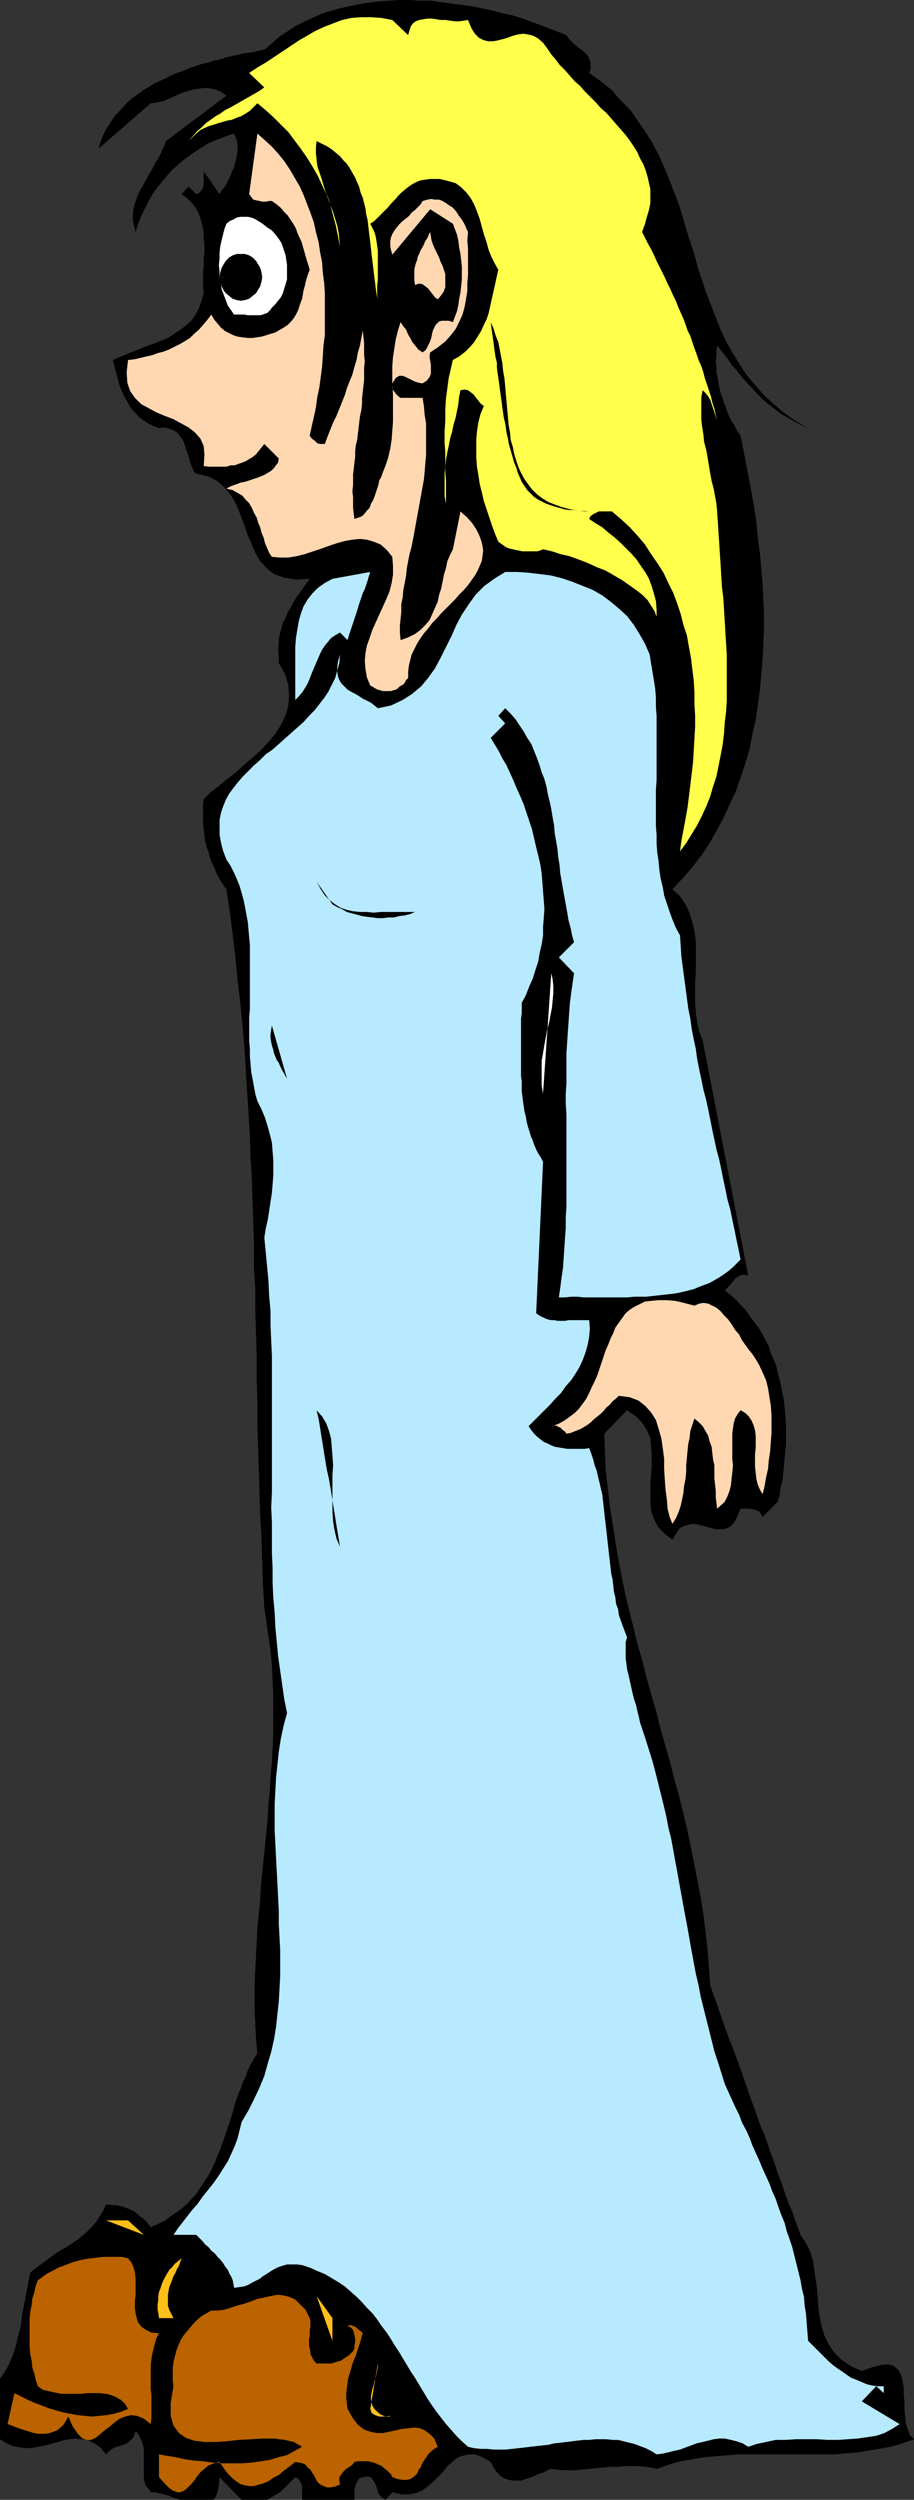 <?xml version="1.0" encoding="UTF-8" standalone="no"?>
<svg
   version="1.0"
   width="56.793mm"
   height="155.284mm"
   id="svg25"
   sodipodi:docname="Hiking Evening Wear.wmf"
   xmlns:inkscape="http://www.inkscape.org/namespaces/inkscape"
   xmlns:sodipodi="http://sodipodi.sourceforge.net/DTD/sodipodi-0.dtd"
   xmlns="http://www.w3.org/2000/svg"
   xmlns:svg="http://www.w3.org/2000/svg">
  <rect width="100%" height="100%" fill="#333333" stroke="none"/>
  <sodipodi:namedview
     id="namedview25"
     pagecolor="#ffffff"
     bordercolor="#000000"
     borderopacity="0.25"
     inkscape:showpageshadow="2"
     inkscape:pageopacity="0.0"
     inkscape:pagecheckerboard="0"
     inkscape:deskcolor="#d1d1d1"
     inkscape:document-units="mm" />
  <defs
     id="defs1">
    <pattern
       id="WMFhbasepattern"
       patternUnits="userSpaceOnUse"
       width="6"
       height="6"
       x="0"
       y="0" />
  </defs>
  <path
     style="fill:#000000;fill-opacity:1;fill-rule:evenodd;stroke:none"
     d="m 138.359,17.129 2.748,1.939 2.586,2.101 2.101,2.424 2.263,2.262 1.778,2.585 1.778,2.585 1.616,2.585 1.455,2.747 1.293,2.909 1.131,2.747 1.131,2.909 1.131,2.909 0.97,3.07 0.808,2.909 0.97,3.07 0.97,2.909 0.808,3.07 0.97,2.909 0.97,2.909 1.131,2.909 1.131,2.909 1.131,2.909 1.293,2.747 1.455,2.585 1.616,2.585 1.616,2.585 1.94,2.262 2.101,2.424 2.263,2.101 2.425,2.101 2.748,1.939 3.071,1.778 -1.778,-0.808 -1.616,-0.808 -1.616,-0.97 -1.616,-0.97 -1.293,-0.97 -1.455,-1.131 -1.293,-1.131 -1.293,-1.293 -1.131,-1.293 -1.293,-1.293 -1.131,-1.293 -1.131,-1.454 -1.293,-1.454 -0.97,-1.454 -1.293,-1.616 -1.131,-1.454 -0.162,1.131 v 1.131 l -0.162,1.454 0.162,1.293 v 1.293 l 0.323,1.454 0.162,1.293 0.323,1.454 0.485,1.454 0.485,1.454 0.485,1.293 0.485,1.454 0.647,1.293 0.808,1.293 0.647,1.293 0.808,1.131 0.647,3.232 0.647,3.393 0.647,3.393 0.647,3.393 0.647,3.555 0.485,3.393 0.323,3.555 0.485,3.555 0.323,3.555 0.323,3.717 0.162,3.555 0.162,3.555 v 3.717 l -0.162,3.555 -0.162,3.555 -0.323,3.555 -0.323,3.555 -0.485,3.555 -0.485,3.393 -0.808,3.555 -0.647,3.393 -0.97,3.232 -1.131,3.393 -1.131,3.232 -1.455,3.07 -1.455,3.232 -1.616,2.909 -1.616,2.909 -1.94,2.909 -2.101,2.747 -2.263,2.585 -2.425,2.585 1.778,1.616 1.293,1.939 0.97,2.101 0.647,2.101 0.485,2.101 0.323,2.262 v 2.424 2.424 2.424 l -0.162,2.424 v 2.424 2.424 l 0.162,2.424 0.323,2.262 0.485,2.101 0.808,2.101 10.668,55.103 -0.97,-0.162 -0.808,0.162 -0.647,0.323 -0.647,0.485 -0.647,0.808 -0.485,0.646 -0.647,0.646 -0.647,0.646 1.455,1.131 1.293,1.131 1.131,1.293 1.131,1.131 0.97,1.454 0.97,1.293 0.97,1.293 0.97,1.616 0.647,1.293 0.808,1.454 0.485,1.616 0.647,1.454 0.647,1.616 0.323,1.616 0.485,1.616 0.323,1.616 0.323,1.616 0.323,1.616 0.162,1.778 0.162,1.616 0.162,1.616 v 1.778 1.778 1.616 l -0.162,1.778 -0.162,1.616 -0.162,1.778 -0.162,1.616 -0.162,1.778 -0.485,1.778 -0.162,1.616 -0.485,1.616 -3.556,3.555 -0.323,-0.646 -0.485,-0.646 -0.808,-0.323 -0.647,-0.162 -0.808,-0.162 h -0.647 -0.808 -0.647 l -0.808,1.939 -0.808,1.454 -0.808,0.808 -0.97,0.485 -1.131,0.162 h -0.97 l -0.97,-0.162 -1.131,-0.323 -1.293,-0.323 -1.131,-0.323 -0.97,-0.162 -1.131,0.162 -1.131,0.323 -0.97,0.485 -0.808,1.131 -0.97,1.616 -1.94,-1.454 -1.455,-1.616 -0.97,-1.778 -0.647,-1.939 -0.162,-2.101 v -2.101 -2.262 l 0.162,-2.101 0.162,-2.262 v -2.101 l -0.162,-2.101 -0.162,-1.939 -0.808,-1.939 -1.131,-1.778 -1.455,-1.454 -2.101,-1.454 -5.334,5.494 0.162,4.201 0.162,4.363 0.485,4.201 0.485,4.201 0.647,4.04 0.647,4.201 0.647,4.04 0.808,4.04 0.808,4.04 0.97,4.04 0.97,3.878 0.97,4.04 1.131,3.878 0.97,3.878 1.131,4.04 1.131,3.878 0.97,3.878 1.131,4.04 1.131,3.878 0.97,3.878 1.131,4.04 0.97,3.878 0.97,4.04 0.808,3.878 0.808,4.04 0.808,4.04 0.808,4.201 0.647,4.04 0.485,4.04 0.485,4.201 0.323,4.201 0.323,4.363 0.647,1.778 0.647,1.778 0.647,1.939 0.647,1.778 0.647,1.939 0.647,1.778 0.647,1.778 0.808,1.939 0.647,1.778 0.647,1.778 0.647,1.778 0.647,1.939 0.647,1.778 0.647,1.939 0.647,1.778 0.647,1.778 0.647,1.939 0.647,1.778 0.808,1.778 0.647,1.778 0.647,1.939 0.647,1.778 0.647,1.778 0.647,1.939 0.647,1.778 0.647,1.778 0.647,1.939 0.647,1.778 0.808,1.778 0.647,1.939 0.647,1.778 0.647,1.778 1.293,1.939 0.97,1.939 0.647,2.101 0.323,2.101 0.323,2.262 0.323,2.262 0.162,2.262 0.162,2.262 0.323,2.262 0.485,2.262 0.647,2.101 0.97,1.939 1.293,1.939 1.616,1.616 2.101,1.454 2.748,1.293 2.586,-0.97 2.101,-0.485 1.616,-0.162 1.293,0.485 0.97,0.808 0.647,1.131 0.323,1.293 0.323,1.616 v 1.616 l 0.162,1.778 v 1.778 l 0.162,1.778 0.162,1.616 0.485,1.454 0.485,1.293 0.97,0.97 -1.778,0.646 -1.94,0.646 -1.94,0.485 -1.778,0.323 -1.778,0.323 -2.101,0.323 -1.778,0.323 -1.94,0.162 -1.94,0.162 -1.778,0.162 h -1.94 -1.94 -1.94 -1.778 -1.94 -1.94 -1.94 -1.778 -1.94 -1.94 -1.94 -1.778 l -1.94,0.162 -1.94,0.162 -1.778,0.162 -1.94,0.162 -1.94,0.323 -1.94,0.323 -1.778,0.323 -1.94,0.485 -1.778,0.646 -1.94,0.646 -1.293,-0.323 -1.455,-0.162 -1.616,-0.162 h -1.455 -1.616 l -1.616,0.162 h -1.778 l -1.616,0.162 -1.778,0.162 -1.616,0.162 -1.616,0.162 -1.455,0.162 h -1.616 -1.455 l -1.455,-0.162 -1.293,-0.162 -0.647,0.162 -0.808,0.485 -0.808,0.323 -0.97,0.323 -0.97,0.485 -0.97,0.323 -0.97,0.323 -0.97,0.323 h -0.97 -0.97 l -0.97,-0.162 -0.97,-0.323 -0.97,-0.646 -0.808,-0.808 -0.808,-1.131 -0.647,-1.293 -1.94,-1.131 -1.778,-0.646 h -1.455 l -1.455,0.323 -1.293,0.485 -1.131,0.97 -1.131,0.97 -0.97,1.293 -1.131,1.131 -1.131,1.131 -1.293,1.131 -1.293,0.97 -1.455,0.646 -1.616,0.323 h -1.94 l -2.101,-0.485 -1.616,1.778 v 0 l -0.97,-0.646 -0.647,-0.808 -0.323,-1.131 -0.323,-0.97 -0.485,-0.808 -0.485,-0.808 -0.808,-0.323 -1.293,0.162 -0.808,0.323 -0.485,0.646 -0.323,0.646 -0.162,0.646 -0.162,0.808 v 0.808 0.646 0.808 H 70.957 v -0.808 -0.646 -0.808 -0.808 l -0.162,-0.646 -0.323,-0.646 -0.485,-0.646 -0.647,-0.323 -0.808,0.808 -0.647,0.646 -0.647,0.646 -0.647,0.646 -0.485,0.485 -0.647,0.485 -0.485,0.323 -0.647,0.323 -0.485,0.323 -0.647,0.323 -0.485,0.323 H 62.552 61.906 61.259 60.29 59.481 58.512 56.734 l -5.172,-5.333 -0.162,1.939 -0.323,1.616 -0.485,1.131 -0.485,0.646 H 49.783 48.975 47.844 46.874 45.581 44.449 42.995 42.187 l -0.485,-0.162 -1.293,-0.485 -1.293,-0.485 -1.293,-0.323 -1.293,-0.323 h -1.131 l -0.485,-0.808 -0.647,-0.646 -0.323,-0.97 -0.162,-0.808 v -0.97 -0.97 -0.97 -0.97 -0.97 -1.131 -0.808 l -0.162,-0.97 -0.323,-0.97 -0.323,-0.808 -0.485,-0.808 -0.647,-0.808 -0.485,1.454 -0.808,0.808 -0.808,0.646 -0.808,0.323 -0.97,0.323 -1.131,0.323 -0.97,0.646 -0.97,0.97 -1.293,-1.616 -1.455,-0.97 -1.455,-0.808 -1.616,-0.162 -1.455,-0.162 -1.455,0.162 -1.616,0.323 -1.616,0.485 -1.616,0.485 -1.616,0.323 -1.616,0.323 -1.616,0.162 -1.616,-0.162 -1.778,-0.323 -1.455,-0.646 L 0,572.679 V 558.459 l 0.808,-1.131 0.808,-1.293 0.647,-1.293 0.647,-1.454 0.485,-1.454 0.485,-1.616 0.323,-1.616 0.485,-1.616 0.323,-1.616 0.162,-1.778 0.323,-1.778 0.323,-1.616 0.323,-1.778 0.323,-1.616 0.323,-1.616 0.323,-1.616 1.131,-0.97 1.131,-0.808 1.293,-0.97 1.293,-0.97 1.131,-0.808 1.293,-0.808 1.455,-0.808 1.131,-0.808 1.293,-0.808 1.131,-0.97 1.131,-0.97 1.131,-1.131 0.97,-1.131 0.808,-1.293 0.808,-1.293 0.647,-1.454 h 0.808 l 0.808,0.162 h 0.808 l 0.808,0.162 0.647,0.162 0.808,0.323 0.647,0.162 0.647,0.323 0.647,0.323 0.647,0.485 0.485,0.485 0.647,0.485 0.647,0.485 0.485,0.485 0.485,0.646 0.485,0.646 1.778,-0.808 1.616,-0.808 1.293,-0.97 1.455,-0.97 1.293,-0.97 1.131,-0.97 0.97,-1.131 1.131,-1.131 0.808,-1.293 0.808,-1.131 0.808,-1.293 0.808,-1.293 0.647,-1.293 0.647,-1.454 0.485,-1.293 0.647,-1.454 0.485,-1.454 0.485,-1.293 0.485,-1.454 0.485,-1.454 0.485,-1.454 0.485,-1.454 0.323,-1.454 0.485,-1.454 0.485,-1.454 0.647,-1.454 0.485,-1.454 0.647,-1.293 0.485,-1.454 0.647,-1.293 0.808,-1.454 0.808,-1.293 -0.323,-3.232 -0.162,-3.393 -0.162,-3.232 v -3.393 -3.232 l 0.162,-3.232 0.162,-3.232 0.162,-3.232 0.162,-3.232 0.323,-3.232 0.323,-3.232 0.162,-3.232 0.323,-3.232 0.323,-3.232 0.323,-3.07 0.323,-3.393 0.323,-3.07 0.162,-3.232 0.323,-3.393 0.162,-3.07 0.323,-3.232 0.162,-3.393 0.162,-3.232 v -3.232 -3.232 -3.393 l -0.162,-3.232 -0.162,-3.393 -0.323,-3.393 -0.485,-3.393 -0.485,-3.393 -0.485,-3.393 -0.323,-5.494 -0.162,-5.332 -0.162,-5.494 -0.323,-5.333 -0.162,-5.494 -0.162,-5.332 -0.162,-5.171 -0.162,-5.494 v -5.171 l -0.162,-5.333 v -5.333 l -0.162,-5.171 -0.162,-5.333 v -5.171 l -0.323,-5.171 v -5.171 l -0.162,-5.332 -0.162,-5.171 -0.162,-5.171 -0.323,-5.171 -0.162,-5.171 -0.323,-5.171 -0.323,-5.171 -0.323,-5.333 -0.323,-5.171 -0.485,-5.171 -0.485,-5.171 -0.647,-5.333 -0.485,-5.171 -0.647,-5.332 -0.647,-5.171 -0.808,-5.333 -0.808,-1.131 -0.808,-1.293 -0.647,-1.131 -0.485,-1.293 -0.647,-1.293 -0.485,-1.293 -0.323,-1.293 -0.485,-1.293 -0.323,-1.293 -0.162,-1.293 -0.162,-1.454 -0.162,-1.454 v -1.293 -1.454 -1.454 l 0.162,-1.454 1.616,-1.616 1.94,-1.454 1.94,-1.616 2.101,-1.616 1.94,-1.778 2.101,-1.778 1.94,-1.778 1.778,-1.939 1.616,-1.939 1.293,-2.101 0.97,-2.101 0.647,-2.262 0.162,-2.262 -0.162,-2.585 -0.808,-2.585 -1.455,-2.585 v -1.454 l -0.162,-1.454 0.162,-1.454 v -1.293 l 0.323,-1.293 0.323,-1.131 0.323,-1.293 0.647,-1.131 0.485,-1.293 0.647,-1.131 0.647,-1.131 0.647,-1.131 0.808,-1.131 0.808,-1.131 0.808,-1.131 0.808,-1.131 -3.233,0.162 -2.909,-0.485 -2.263,-0.808 -1.778,-1.454 -1.455,-1.616 -1.131,-1.939 -0.97,-2.262 -0.97,-2.262 -0.808,-2.424 -0.808,-2.101 -0.97,-2.424 -1.131,-1.939 -1.455,-1.778 -1.778,-1.616 -2.263,-1.131 -2.748,-0.646 -0.485,-0.485 -0.323,-0.646 -0.323,-0.808 -0.323,-0.808 -0.162,-0.808 -0.323,-0.97 -0.323,-0.97 -0.323,-0.97 -0.323,-0.97 -0.485,-0.808 -0.485,-0.646 -0.647,-0.808 -0.808,-0.485 -0.97,-0.323 -1.131,-0.323 -1.293,0.162 -1.293,-0.485 -1.293,-0.646 -0.97,-0.646 -1.131,-0.808 -0.808,-0.97 -0.808,-0.808 -0.647,-0.97 -0.647,-1.131 -0.647,-1.131 -0.485,-1.131 -0.485,-1.131 -0.323,-1.293 -0.323,-1.131 -0.323,-1.293 -0.323,-1.131 -0.323,-1.293 1.455,-0.646 1.616,-0.646 1.616,-0.646 1.616,-0.646 1.616,-0.646 1.778,-0.646 1.616,-0.646 1.616,-0.646 1.455,-0.97 1.455,-0.97 1.293,-0.97 1.293,-1.131 0.97,-1.454 0.808,-1.454 0.647,-1.778 0.485,-1.939 -0.162,-1.616 v -1.454 -1.616 L 47.844,62.374 V 60.758 l 0.162,-1.454 V 57.688 L 47.844,56.072 v -1.454 l -0.323,-1.616 -0.323,-1.293 -0.485,-1.454 -0.647,-1.293 -0.97,-1.293 -1.131,-1.131 -1.293,-0.97 1.616,-1.778 1.778,1.778 0.808,-0.323 0.485,-0.646 0.323,-0.646 0.162,-0.808 v -0.646 -0.808 -0.808 -0.646 l 3.718,5.333 0.485,-0.808 0.647,-0.808 0.485,-0.808 0.485,-0.97 0.485,-0.97 0.323,-0.97 0.485,-0.808 0.162,-0.97 0.323,-0.97 0.162,-0.97 0.162,-0.97 V 34.742 33.773 l -0.162,-0.808 -0.323,-0.808 -0.323,-0.808 -1.94,0.646 -2.101,0.808 -1.94,0.808 -1.778,1.131 -1.778,1.131 -1.778,1.293 -1.616,1.293 -1.616,1.454 -1.293,1.454 -1.455,1.778 -1.293,1.616 -1.131,1.778 -0.97,1.939 -0.97,1.939 -0.808,1.939 -0.647,2.101 -0.323,-1.293 -0.323,-1.454 v -1.293 l 0.162,-1.293 0.323,-1.454 0.485,-1.293 0.485,-1.293 0.808,-1.293 0.647,-1.293 0.808,-1.454 0.808,-1.293 0.647,-1.293 0.808,-1.293 0.647,-1.293 0.647,-1.454 0.485,-1.293 14.224,-10.665 -1.131,-0.808 -0.97,-0.485 -1.131,-0.323 -1.131,-0.162 h -1.131 l -1.131,0.162 -1.131,0.162 -1.131,0.323 -1.131,0.323 -1.131,0.485 -1.131,0.485 -1.131,0.485 -0.97,0.485 -1.131,0.323 -1.131,0.162 -1.131,0.162 -12.284,10.665 0.485,-1.616 0.485,-1.293 0.647,-1.293 0.808,-1.293 0.808,-1.293 0.808,-1.131 0.97,-0.97 0.97,-1.131 0.97,-0.97 1.131,-0.97 1.131,-0.808 1.293,-0.97 1.131,-0.646 1.293,-0.808 1.293,-0.646 1.455,-0.646 1.293,-0.646 1.455,-0.646 1.455,-0.485 1.455,-0.646 1.455,-0.485 1.455,-0.485 1.455,-0.323 1.455,-0.485 1.616,-0.323 1.455,-0.485 1.455,-0.323 1.455,-0.323 1.455,-0.323 1.616,-0.162 1.293,-0.323 1.455,-0.323 1.778,-1.454 1.616,-1.454 1.94,-1.293 1.94,-1.293 1.94,-0.97 2.101,-0.97 2.101,-0.97 2.101,-0.646 2.263,-0.646 L 82.11,1.454 84.373,0.97 86.636,0.646 89.06,0.323 91.485,0.162 93.748,0 h 2.425 l 2.425,0.162 h 2.425 l 2.425,0.323 2.425,0.323 2.425,0.323 2.425,0.323 2.425,0.485 2.263,0.485 2.425,0.646 2.263,0.485 2.263,0.646 2.101,0.808 2.263,0.808 2.101,0.808 2.101,0.808 2.101,0.808 0.323,0.485 0.485,0.646 0.485,0.485 0.485,0.485 0.647,0.485 0.485,0.485 0.647,0.323 0.485,0.485 0.485,0.485 0.485,0.485 0.323,0.646 0.162,0.485 0.162,0.646 v 0.646 0.808 z"
     id="path1" />
  <path
     style="fill:#ffff4c;fill-opacity:1;fill-rule:evenodd;stroke:none"
     d="M 95.849,8.241 96.172,7.11 96.496,6.14 96.981,5.494 97.627,5.009 98.435,4.686 99.405,4.525 100.375,4.363 h 0.97 l 1.131,0.162 0.97,0.162 h 1.131 l 1.131,0.162 1.131,0.162 h 0.97 l 1.131,-0.162 0.97,-0.162 0.808,1.939 0.808,1.293 0.97,0.97 0.97,0.485 1.131,0.323 h 1.131 l 0.97,-0.162 1.293,-0.323 1.131,-0.323 1.293,-0.485 1.293,-0.323 1.131,-0.162 1.131,0.162 1.293,0.323 1.131,0.646 1.131,0.97 0.97,1.293 0.97,1.454 0.97,1.131 0.97,1.293 1.293,1.293 1.131,1.293 1.131,1.293 1.293,1.131 1.131,1.293 1.293,1.293 1.293,1.293 1.131,1.293 1.293,1.131 1.131,1.293 1.131,1.293 1.131,1.293 1.131,1.293 0.97,1.293 0.97,1.454 0.808,1.293 0.647,1.454 0.808,1.454 0.485,1.293 0.485,1.616 0.323,1.454 0.323,1.454 v 1.616 1.616 l -0.323,1.616 -0.485,1.616 -0.485,1.778 -0.647,1.778 0.647,1.293 0.647,1.293 0.808,1.454 0.647,1.293 0.647,1.454 0.647,1.293 0.647,1.293 0.647,1.293 0.647,1.454 0.647,1.293 0.647,1.454 0.647,1.293 0.485,1.293 0.647,1.454 0.647,1.454 0.485,1.293 0.485,1.454 0.647,1.293 0.485,1.454 0.485,1.454 0.485,1.293 0.485,1.454 0.647,1.454 0.485,1.454 0.323,1.293 0.485,1.454 0.485,1.454 0.485,1.454 0.323,1.454 0.485,1.454 0.323,1.454 0.323,1.293 -0.323,-0.97 -0.323,-0.97 -0.323,-0.97 -0.323,-0.97 -0.323,-0.97 -0.485,-0.808 -0.647,-0.808 -0.647,-0.646 -0.323,1.616 v 1.616 1.778 1.778 l 0.162,1.616 0.323,1.939 0.162,1.778 0.485,1.778 0.323,1.778 0.323,1.939 0.323,1.939 0.323,1.778 0.485,1.778 0.323,1.778 0.323,1.778 0.162,1.778 0.162,2.424 0.162,2.585 0.162,2.424 0.162,2.585 0.162,2.424 0.162,2.747 0.162,2.585 0.323,2.585 0.162,2.747 0.162,2.585 0.162,2.747 0.162,2.585 0.162,2.747 v 2.585 2.747 2.747 2.585 l -0.162,2.585 -0.323,2.585 -0.162,2.585 -0.323,2.585 -0.485,2.585 -0.485,2.424 -0.485,2.424 -0.808,2.424 -0.647,2.262 -0.97,2.424 -0.97,2.101 -1.131,2.262 -1.293,2.101 -1.293,2.101 -1.455,1.939 0.323,-2.424 0.485,-2.585 0.485,-2.585 0.485,-2.747 0.323,-2.585 0.323,-2.585 0.323,-2.747 0.323,-2.747 0.162,-2.747 0.162,-2.747 0.162,-2.747 v -2.585 l -0.162,-2.747 v -2.747 l -0.162,-2.747 -0.323,-2.585 -0.323,-2.747 -0.485,-2.585 -0.485,-2.747 -0.808,-2.424 -0.647,-2.585 -0.808,-2.424 -0.97,-2.585 -1.131,-2.262 -1.131,-2.424 -1.455,-2.262 -1.455,-2.101 -1.455,-2.262 -1.778,-2.101 -1.778,-1.939 -2.101,-1.939 -2.101,-1.778 h -0.647 -0.808 -0.808 -0.808 l -0.647,0.323 -0.647,0.323 -0.647,0.485 -0.323,0.646 1.455,0.97 1.616,0.97 1.293,1.131 1.455,1.131 1.455,1.293 1.293,1.293 1.293,1.293 1.293,1.454 0.97,1.454 1.131,1.616 0.808,1.454 0.647,1.778 0.485,1.616 0.485,1.778 0.162,1.939 v 1.778 l -0.485,-1.293 -0.808,-1.293 -0.808,-1.293 -1.293,-1.293 -1.455,-1.131 -1.616,-1.131 -1.616,-1.131 -1.94,-1.131 -1.94,-1.131 -2.101,-0.808 -2.101,-0.97 -2.101,-0.808 -2.263,-0.808 -2.101,-0.485 -1.94,-0.646 -2.101,-0.485 -0.323,0.162 -0.485,0.162 -0.485,0.162 h -0.647 -0.647 -0.808 -0.647 -0.808 l -0.808,-0.162 -0.808,-0.162 -0.647,-0.162 -0.808,-0.162 -0.808,-0.323 -0.647,-0.485 -0.485,-0.323 -0.647,-0.485 -0.808,-1.939 -0.647,-1.778 -0.647,-1.939 -0.647,-1.939 -0.647,-1.939 -0.485,-2.101 -0.485,-1.939 -0.323,-2.101 -0.323,-1.939 -0.162,-2.101 v -2.101 -2.101 l 0.162,-1.939 0.323,-2.101 0.485,-1.939 0.808,-1.939 -0.808,-0.646 -0.485,-0.646 -0.647,-0.808 -0.485,-0.646 -0.647,-0.485 -0.647,-0.485 -0.808,-0.162 -0.97,0.162 -0.323,1.616 -0.162,1.616 -0.323,1.616 -0.323,1.616 -0.485,1.616 -0.323,1.616 -0.485,1.616 -0.323,1.778 -0.323,1.454 -0.323,1.778 -0.162,1.616 -0.162,1.616 v 1.778 1.778 1.778 l 0.323,1.778 v -0.97 -1.131 -1.454 -1.778 l -0.162,-2.101 v -2.101 -2.424 l -0.162,-2.424 v -2.585 l 0.162,-2.585 v -2.585 l 0.162,-2.585 0.323,-2.424 0.323,-2.424 0.485,-2.101 0.485,-2.101 1.455,-0.808 1.455,-1.131 1.131,-1.131 0.97,-1.131 0.808,-1.293 0.808,-1.293 0.647,-1.454 0.647,-1.293 0.485,-1.454 0.323,-1.454 0.323,-1.454 0.323,-1.454 0.323,-1.454 0.323,-1.454 0.323,-1.454 0.323,-1.454 -0.808,-1.454 -0.808,-1.616 -0.647,-1.616 -0.485,-1.778 -0.647,-1.939 -0.485,-1.778 -0.485,-1.778 -0.647,-1.778 -0.647,-1.616 -0.808,-1.454 -0.97,-1.293 -1.293,-1.293 -1.293,-0.97 -1.778,-0.485 -1.94,-0.485 h -2.263 l -1.131,0.162 -1.131,0.162 -0.808,0.323 -0.97,0.485 -0.97,0.646 -0.808,0.646 -0.97,0.808 -0.647,0.646 -0.808,0.97 -0.808,0.808 -0.808,0.97 -0.808,0.808 -0.808,0.808 -0.808,0.808 -0.808,0.808 -0.97,0.646 0.485,0.97 0.485,0.97 0.323,1.131 0.162,0.97 0.162,1.131 0.162,1.131 v 1.131 1.293 1.131 1.131 1.131 1.131 l -0.162,1.293 v 1.131 0.97 l 0.162,1.131 -0.323,-1.293 -0.162,-1.293 -0.162,-1.293 -0.162,-1.293 -0.162,-1.293 -0.162,-1.454 -0.162,-1.293 -0.162,-1.293 -0.162,-1.454 -0.162,-1.454 -0.162,-1.293 -0.162,-1.293 -0.162,-1.454 L 86.313,51.548 85.989,50.255 85.828,48.962 85.505,47.669 85.181,46.377 84.696,45.246 84.373,43.953 83.888,42.822 83.403,41.691 82.757,40.559 82.11,39.428 81.464,38.459 80.655,37.651 79.847,36.681 78.877,35.873 77.908,35.065 76.938,34.419 l -1.293,-0.646 -1.293,-0.646 -0.162,1.454 v 1.454 l 0.162,1.454 0.162,1.454 0.485,1.454 0.485,1.454 0.485,1.616 0.485,1.616 0.647,1.454 0.485,1.616 0.647,1.616 0.485,1.616 0.485,1.616 0.323,1.616 0.162,1.616 0.162,1.778 L 79.362,55.426 78.877,53.002 78.231,50.578 77.584,48.154 76.776,45.892 75.645,43.468 74.675,41.367 73.382,39.105 72.089,37.004 70.634,34.904 69.179,32.965 67.725,31.025 65.947,29.248 64.169,27.47 62.391,25.855 l -1.94,-1.616 -0.97,0.97 -0.808,0.808 -0.97,0.646 -1.131,0.646 -0.97,0.323 -1.131,0.485 -0.97,0.162 -1.131,0.323 -1.131,0.323 -0.97,0.323 -1.131,0.323 -1.131,0.485 -0.97,0.485 -0.97,0.808 -0.808,0.808 -0.97,0.97 0.97,-1.131 0.97,-1.131 1.131,-0.97 0.97,-0.97 1.131,-0.808 1.131,-0.808 1.131,-0.646 1.131,-0.808 1.293,-0.646 1.131,-0.646 1.131,-0.646 1.131,-0.646 1.131,-0.646 1.131,-0.646 1.131,-0.646 1.131,-0.808 -3.556,-3.393 1.94,-1.293 1.94,-1.131 1.94,-1.293 1.94,-1.293 1.94,-1.293 1.94,-1.293 1.94,-1.131 1.94,-1.131 2.101,-0.97 2.101,-0.808 2.101,-0.808 2.263,-0.485 2.263,-0.162 h 2.263 l 2.425,0.162 2.586,0.485 z"
     id="path2" />
  <path
     style="fill:#ffd8b2;fill-opacity:1;fill-rule:evenodd;stroke:none"
     d="m 72.735,102.287 0.323,0.485 0.323,0.323 0.485,0.323 0.323,0.323 0.323,0.323 0.647,0.162 h 0.485 0.647 l 0.647,-1.778 0.647,-1.616 0.647,-1.616 0.808,-1.616 0.647,-1.616 0.647,-1.616 0.647,-1.616 0.485,-1.616 0.647,-1.616 0.647,-1.616 0.485,-1.778 0.485,-1.616 0.323,-1.778 0.485,-1.616 0.323,-1.778 0.323,-1.778 0.162,1.454 0.162,1.454 v 1.454 1.454 l 0.162,1.454 -0.162,1.454 v 1.454 1.454 l -0.162,1.454 -0.162,1.454 -0.162,1.454 v 1.293 l -0.162,1.454 -0.323,1.454 -0.162,1.293 -0.162,1.454 -0.162,1.293 -0.162,1.454 -0.323,1.293 -0.162,1.454 v 1.293 l -0.162,1.293 -0.162,1.454 -0.162,1.293 v 1.293 1.293 l -0.162,1.454 0.162,1.293 v 1.293 1.293 l 0.162,1.454 0.162,1.131 0.97,-0.323 0.808,-0.323 0.647,-0.646 0.485,-0.646 0.647,-0.646 0.323,-0.97 0.485,-0.808 0.323,-0.808 0.323,-0.97 0.323,-0.97 0.323,-0.97 0.162,-0.97 0.485,-0.808 0.323,-0.97 0.323,-0.808 0.323,-0.808 0.647,-1.939 0.485,-2.101 0.323,-2.101 0.162,-2.101 0.162,-2.101 V 96.793 94.692 92.592 l -0.162,-2.262 v -2.262 -2.101 l 0.162,-2.101 0.323,-2.101 0.323,-2.101 0.485,-1.939 0.647,-2.101 0.647,0.97 0.647,0.808 0.485,1.131 0.485,0.808 0.485,0.97 0.808,0.97 0.647,0.808 0.97,0.646 0.647,-0.485 0.323,-0.485 0.323,-0.646 0.323,-0.646 0.323,-0.808 0.162,-0.646 0.162,-0.808 0.162,-0.646 0.323,-0.646 0.323,-0.646 0.323,-0.323 0.485,-0.485 0.647,-0.162 h 0.647 0.97 l 0.97,0.323 0.485,-1.293 0.485,-1.293 0.323,-1.454 0.162,-1.293 0.323,-1.616 0.162,-1.454 0.162,-1.616 v -1.454 -1.616 l -0.162,-1.454 -0.162,-1.454 -0.323,-1.616 -0.162,-1.454 -0.323,-1.454 -0.485,-1.293 -0.485,-1.293 -5.334,-3.393 -8.89,10.665 -0.323,-1.131 -0.162,-0.97 v -1.131 l 0.162,-0.808 0.323,-0.808 0.485,-0.808 0.485,-0.646 0.647,-0.808 0.647,-0.646 0.808,-0.646 0.808,-0.646 0.647,-0.808 0.808,-0.646 0.647,-0.646 0.647,-0.646 0.485,-0.808 1.131,-0.323 0.808,-0.162 0.97,0.162 h 0.97 l 0.808,0.323 0.808,0.485 0.647,0.485 0.808,0.485 0.647,0.646 0.485,0.646 0.485,0.808 0.647,0.808 0.485,0.808 0.323,0.646 0.323,0.808 0.323,0.646 -0.162,1.939 0.162,2.101 v 1.939 1.939 2.101 l -0.162,1.939 v 1.939 l -0.323,1.939 -0.323,1.778 -0.485,1.778 -0.808,1.778 -0.808,1.616 -1.131,1.454 -1.293,1.454 -1.616,1.293 -1.94,1.293 -0.162,0.97 0.162,0.97 0.162,0.97 v 1.131 0.97 l -0.323,0.808 -0.647,0.808 -0.97,0.646 -0.97,-0.162 -0.97,-0.323 -0.97,-0.485 -0.97,-0.485 -0.808,-0.323 h -0.808 l -0.808,0.485 -0.808,1.293 v 0.646 0.323 l 0.162,0.646 0.323,0.323 0.323,0.485 0.323,0.323 0.323,0.323 0.485,0.323 h 5.172 l 0.323,2.101 0.162,1.939 0.323,1.939 v 1.939 1.778 1.939 1.939 l -0.162,1.778 -0.162,1.939 -0.162,1.778 -0.323,1.778 -0.323,1.778 -0.323,1.778 -0.323,1.778 -0.323,1.778 -0.323,1.778 -0.323,1.778 -0.323,1.778 -0.323,1.616 -0.485,1.778 -0.323,1.616 -0.323,1.778 -0.162,1.616 -0.323,1.778 -0.323,1.616 -0.162,1.778 -0.323,1.616 v 1.778 l -0.162,1.616 -0.162,1.616 v 1.616 l 0.162,1.778 1.778,-0.646 1.616,-0.808 1.293,-0.97 1.131,-1.131 0.97,-1.131 0.647,-1.454 0.647,-1.454 0.647,-1.454 0.323,-1.616 0.485,-1.454 0.323,-1.616 0.323,-1.616 0.485,-1.616 0.323,-1.616 0.647,-1.454 0.647,-1.293 1.778,-8.888 1.616,1.454 1.131,1.293 0.97,1.454 0.647,1.293 0.485,1.293 0.323,1.293 0.162,1.131 -0.162,1.293 -0.162,1.131 -0.485,1.131 -0.485,1.131 -0.647,1.131 -0.808,1.131 -0.808,1.131 -0.97,1.131 -1.131,1.131 -0.97,1.131 -0.97,0.97 -1.131,1.131 -1.131,1.131 -0.97,1.131 -1.131,1.131 -0.97,1.293 -0.97,1.131 -0.808,1.131 -0.808,1.293 -0.647,1.293 -0.647,1.293 -0.323,1.293 -0.323,1.293 -0.162,1.454 v 1.454 l -0.485,0.485 -0.323,0.646 -0.485,0.485 -0.647,0.323 -0.485,0.485 -0.485,0.323 -0.647,0.162 -0.485,0.162 h -0.647 -0.647 -0.647 l -0.485,-0.162 -0.647,-0.162 -0.647,-0.323 -0.485,-0.323 -0.647,-0.323 -0.808,-1.939 -0.323,-1.939 -0.162,-1.939 0.162,-1.778 0.323,-1.778 0.647,-1.778 0.647,-1.939 0.808,-1.778 0.808,-1.778 0.808,-1.778 0.808,-1.778 0.808,-1.939 0.485,-1.939 0.323,-1.939 v -2.101 l -0.162,-2.101 -1.293,-1.616 -1.455,-1.293 -1.616,-0.646 -1.616,-0.485 -1.616,-0.162 -1.778,0.162 -1.778,0.323 -1.778,0.485 -1.94,0.646 -1.778,0.646 -1.94,0.646 -1.94,0.646 -1.94,0.485 -1.94,0.323 h -1.94 l -1.94,-0.162 -0.647,-0.97 -0.485,-1.131 -0.485,-1.131 -0.323,-1.293 -0.485,-1.131 -0.323,-1.293 -0.485,-1.131 -0.323,-1.131 -0.647,-1.131 -0.485,-1.131 -0.647,-1.131 -0.808,-0.808 -0.808,-0.97 -1.131,-0.646 -1.131,-0.646 -1.455,-0.323 0.808,-0.485 0.808,-0.323 0.97,-0.323 0.808,-0.323 0.97,-0.162 0.97,-0.323 0.97,-0.323 0.97,-0.323 0.808,-0.323 0.808,-0.323 0.808,-0.485 0.808,-0.485 0.647,-0.646 0.485,-0.646 0.485,-0.646 0.162,-0.97 -3.394,-3.393 -0.647,0.808 -0.647,0.808 -0.647,0.808 -0.808,0.646 -0.808,0.485 -0.808,0.485 -0.808,0.323 -0.97,0.323 -0.808,0.323 h -0.97 l -0.97,0.323 h -1.131 -0.97 -1.131 -0.97 l -1.131,-0.162 0.162,-2.585 -0.162,-2.101 -0.808,-1.778 -1.293,-1.454 -1.455,-1.131 -1.778,-0.97 -1.778,-0.97 -2.101,-0.808 -1.94,-0.808 -1.778,-0.97 -1.778,-0.97 -1.455,-1.454 -1.131,-1.616 -0.647,-1.939 -0.162,-2.424 0.323,-2.909 1.455,-0.162 1.455,-0.323 1.293,-0.323 1.455,-0.323 1.293,-0.485 1.293,-0.323 1.293,-0.485 1.293,-0.646 1.293,-0.646 1.131,-0.646 1.293,-0.808 0.97,-0.97 1.131,-0.97 0.97,-1.131 0.97,-1.131 0.97,-1.293 0.647,1.131 0.808,0.97 0.808,0.97 0.97,0.808 0.97,0.485 0.97,0.485 0.97,0.323 1.131,0.162 1.293,0.162 h 1.131 l 0.97,-0.162 1.131,-0.162 1.131,-0.323 0.97,-0.323 1.131,-0.323 0.808,-0.485 1.131,-0.646 0.97,-0.646 0.808,-0.808 0.647,-0.808 0.485,-0.808 0.485,-0.97 0.323,-0.97 0.323,-0.97 0.323,-0.808 0.162,-0.97 0.162,-0.97 0.323,-1.131 0.162,-0.808 0.323,-1.131 0.323,-0.97 L 72.735,63.344 72.412,62.213 72.089,61.243 71.766,60.112 71.442,58.981 71.119,57.85 70.796,56.718 70.311,55.749 69.826,54.618 69.503,53.648 68.856,52.517 68.21,51.548 67.563,50.578 66.755,49.77 65.947,48.801 64.977,47.993 63.846,47.185 h -0.647 l -0.808,0.162 h -0.808 l -0.647,-0.162 -0.808,-0.162 -0.647,-0.162 -0.485,-0.646 -0.485,-0.646 1.94,-14.22 1.616,1.454 1.778,1.616 1.455,1.616 1.455,1.778 1.293,1.939 1.131,1.939 1.131,1.939 0.97,2.101 0.808,2.101 0.808,2.101 0.808,2.262 0.485,2.262 0.647,2.424 0.323,2.262 0.485,2.424 0.162,2.424 0.323,2.424 0.162,2.424 v 2.424 2.585 2.424 2.424 l -0.323,2.424 -0.162,2.585 -0.162,2.424 -0.323,2.424 -0.323,2.424 -0.485,2.262 -0.323,2.424 -0.485,2.262 -0.485,2.101 z"
     id="path3" />
  <path
     style="fill:#ffffff;fill-opacity:1;fill-rule:evenodd;stroke:none"
     d="m 65.462,56.072 0.647,0.97 0.323,0.97 0.323,0.97 0.323,0.97 0.162,1.131 0.162,1.131 v 1.131 1.131 1.131 l -0.323,1.131 -0.323,0.97 -0.323,1.131 -0.485,0.97 -0.647,0.808 -0.647,0.808 -0.808,0.808 -0.323,0.485 -0.485,0.485 -0.323,0.323 -0.647,0.162 -0.323,0.162 -0.647,0.162 H 60.613 59.966 59.32 58.673 58.188 L 57.38,73.847 H 56.895 56.249 55.602 54.956 L 54.309,72.878 53.501,71.746 53.016,70.454 52.531,69.161 52.046,67.868 51.885,66.576 51.561,65.121 V 63.667 l -0.162,-1.454 0.162,-1.454 v -1.454 l 0.162,-1.454 0.323,-1.454 0.323,-1.293 0.323,-1.293 0.485,-1.293 0.808,-0.646 0.808,-0.323 0.808,-0.485 0.808,-0.162 h 0.808 0.97 l 0.808,0.162 0.808,0.323 0.808,0.485 0.808,0.485 0.647,0.485 0.808,0.646 0.808,0.485 0.647,0.646 0.647,0.808 z"
     id="path4" />
  <path
     style="fill:#ffd8b2;fill-opacity:1;fill-rule:evenodd;stroke:none"
     d="m 102.799,70.292 -0.647,-0.485 -0.485,-0.646 -0.647,-0.808 -0.485,-0.646 -0.647,-0.485 -0.647,-0.485 -0.808,-0.162 -0.97,0.323 -0.162,-0.97 v -0.808 -0.97 -0.808 l 0.162,-0.808 0.162,-0.646 0.323,-0.808 0.162,-0.808 0.323,-0.646 0.323,-0.808 0.485,-0.808 0.323,-0.646 0.323,-0.808 0.485,-0.646 0.323,-0.808 0.323,-0.646 0.162,0.97 0.162,0.97 0.323,0.97 0.485,1.131 0.485,0.97 0.485,0.97 0.323,0.97 0.485,0.97 0.323,0.97 0.323,0.97 v 0.97 0.97 1.131 l -0.323,0.97 -0.647,0.97 z"
     id="path5" />
  <path
     style="fill:#000000;fill-opacity:1;fill-rule:evenodd;stroke:none"
     d="m 138.359,120.062 h -1.131 l -1.131,-0.162 -1.293,-0.162 h -1.131 l -1.131,-0.162 -1.131,-0.323 -1.131,-0.323 -0.97,-0.323 -0.97,-0.323 -0.97,-0.485 -0.97,-0.485 -0.97,-0.646 -0.808,-0.808 -0.808,-0.808 -0.647,-0.97 -0.647,-0.97 -0.485,-1.131 -0.485,-1.131 -0.323,-1.131 -0.485,-1.131 -0.323,-1.131 -0.323,-1.131 -0.323,-1.131 -0.323,-1.131 -0.162,-1.131 -0.323,-1.293 -0.162,-1.131 -0.162,-1.131 -0.323,-1.293 -0.162,-1.131 -0.162,-1.131 -0.162,-1.293 -0.162,-1.131 -0.162,-1.131 -0.162,-1.293 -0.162,-1.131 -0.162,-1.131 -0.162,-1.131 -0.162,-1.293 v -1.131 l -0.323,-1.293 -0.162,-1.131 -0.162,-1.131 -0.162,-1.293 -0.162,-1.131 -0.162,-1.131 -0.162,-1.131 -0.162,-1.293 0.647,1.454 0.485,1.616 0.647,1.616 0.323,1.616 0.323,1.778 0.323,1.616 0.162,1.778 0.323,1.778 0.162,1.778 0.162,1.939 0.162,1.778 0.162,1.778 0.162,1.778 0.162,1.778 0.323,1.778 0.162,1.778 0.485,1.616 0.323,1.616 0.485,1.616 0.485,1.454 0.647,1.454 0.808,1.454 0.808,1.131 0.97,1.293 1.131,1.131 1.293,0.97 1.293,0.808 1.616,0.646 1.778,0.646 1.94,0.485 2.101,0.323 z"
     id="path6" />
  <path
     style="fill:#ffffff;fill-opacity:1;fill-rule:evenodd;stroke:none"
     d="m 170.201,102.287 3.718,17.775 z"
     id="path7" />
  <path
     style="fill:#b7eaff;fill-opacity:1;fill-rule:evenodd;stroke:none"
     d="m 81.625,150.28 -1.778,-1.778 -1.131,0.646 -0.97,0.646 -0.647,0.808 -0.808,0.97 -0.647,0.97 -0.485,0.97 -0.485,1.131 -0.485,1.131 -0.485,1.131 -0.485,1.131 -0.485,1.293 -0.485,1.131 -0.647,1.131 -0.647,0.97 -0.808,0.97 -0.808,0.808 v -1.939 -2.101 -2.101 -2.101 -2.101 -2.101 l 0.162,-2.101 0.323,-1.939 0.323,-1.939 0.485,-1.778 0.647,-1.778 0.97,-1.616 1.131,-1.454 1.293,-1.293 1.616,-1.131 1.778,-0.97 8.89,-1.616 -0.323,0.97 -0.323,1.131 -0.323,0.97 -0.323,0.97 -0.485,0.97 -0.323,0.97 -0.323,0.97 -0.323,0.97 -0.323,1.131 -0.323,0.97 -0.323,0.97 -0.323,0.97 -0.323,0.97 -0.323,0.97 -0.323,0.97 z"
     id="path8" />
  <path
     style="fill:#b7eaff;fill-opacity:1;fill-rule:evenodd;stroke:none"
     d="m 152.583,153.673 0.323,2.101 0.323,1.939 0.323,1.939 0.323,2.101 0.162,2.101 v 2.101 l 0.162,2.101 v 2.101 2.262 2.101 2.101 2.262 2.101 2.262 l -0.162,2.101 v 2.101 2.101 2.262 2.101 l 0.162,2.101 v 2.101 l 0.162,2.101 0.323,2.101 0.162,1.939 0.323,2.101 0.485,1.939 0.323,1.939 0.647,1.939 0.647,1.939 0.647,1.778 0.808,1.939 0.97,1.778 0.162,2.424 0.162,2.585 0.323,2.424 0.323,2.424 0.323,2.424 0.323,2.424 0.323,2.424 0.485,2.424 0.323,2.424 0.485,2.424 0.485,2.262 0.323,2.424 0.485,2.424 0.485,2.262 0.485,2.424 0.647,2.424 0.485,2.262 0.485,2.424 0.485,2.424 0.485,2.262 0.485,2.262 0.647,2.424 0.485,2.262 0.485,2.424 0.485,2.262 0.485,2.424 0.647,2.262 0.485,2.424 0.485,2.262 0.485,2.424 0.485,2.262 0.485,2.424 -0.97,0.97 -0.97,0.97 -0.97,0.808 -1.131,0.808 -0.97,0.646 -1.131,0.646 -1.131,0.646 -1.293,0.485 -1.293,0.485 -1.131,0.485 -1.293,0.323 -1.293,0.323 -1.455,0.323 -1.293,0.162 -1.455,0.162 -1.455,0.162 -1.455,0.162 -1.455,0.162 h -1.455 -1.455 l -1.455,0.162 h -1.455 -1.455 -1.455 -1.616 -1.455 -1.455 -1.455 l -1.455,-0.162 h -1.455 l -1.455,0.162 h -1.455 l 0.323,-2.262 0.323,-2.424 0.323,-2.262 0.162,-2.262 0.162,-2.424 0.162,-2.424 0.162,-2.262 v -2.424 l 0.162,-2.424 v -2.424 -2.424 -2.424 -2.424 -2.424 -2.424 -2.424 -2.424 -2.424 l -0.162,-2.424 v -2.424 l 0.162,-2.424 v -2.262 -2.585 -2.262 l 0.162,-2.424 0.162,-2.424 0.162,-2.262 0.162,-2.424 0.162,-2.262 0.323,-2.424 0.323,-2.262 0.323,-2.262 -3.556,-3.717 3.556,-3.555 -0.485,-1.778 -0.323,-1.616 -0.485,-1.778 -0.323,-1.939 -0.323,-1.778 -0.323,-1.778 -0.323,-1.778 -0.323,-1.939 -0.323,-1.778 -0.162,-1.939 -0.323,-1.939 -0.162,-1.778 -0.323,-1.939 -0.323,-1.778 -0.162,-1.939 -0.323,-1.778 -0.323,-1.939 -0.323,-1.616 -0.485,-1.939 -0.323,-1.778 -0.485,-1.778 -0.647,-1.616 -0.485,-1.616 -0.647,-1.778 -0.647,-1.616 -0.647,-1.616 -0.97,-1.454 -0.808,-1.454 -0.97,-1.454 -0.97,-1.454 -1.131,-1.293 -1.293,-1.293 -1.616,1.778 1.616,1.778 -3.394,3.393 0.97,1.616 0.97,1.616 0.808,1.616 0.97,1.616 0.808,1.778 0.808,1.778 0.808,1.939 0.808,1.778 0.808,1.939 0.647,1.939 0.647,1.939 0.647,1.939 0.485,2.101 0.485,2.101 0.485,1.939 0.485,2.101 0.323,2.101 0.162,2.101 0.162,2.101 0.162,2.101 0.162,2.101 -0.162,2.101 -0.162,2.101 v 1.939 l -0.323,2.101 -0.485,2.101 -0.323,1.939 -0.647,1.939 -0.647,2.101 -0.808,1.778 -0.808,2.101 -0.97,1.778 v 1.131 1.293 l -0.162,1.293 v 1.131 1.293 1.293 1.131 1.293 1.293 1.131 1.293 1.131 1.293 1.293 l 0.162,1.131 v 1.293 1.131 l 0.162,1.131 0.162,1.293 0.162,1.131 0.162,1.131 0.323,1.131 0.162,1.131 0.323,1.293 0.323,0.97 0.323,1.131 0.485,1.131 0.323,0.97 0.485,1.131 0.485,0.97 0.647,0.97 0.485,0.97 -1.616,35.55 0.647,0.485 0.647,0.323 0.647,0.323 0.808,0.323 0.808,0.162 h 0.647 l 0.808,0.162 h 0.808 0.97 l 0.808,-0.162 h 0.808 0.808 0.808 0.808 0.808 0.808 l 0.162,1.939 -0.162,1.939 -0.323,1.778 -0.485,1.778 -0.647,1.778 -0.808,1.778 -0.97,1.616 -0.97,1.454 -1.293,1.454 -1.131,1.616 -1.293,1.293 -1.293,1.454 -1.293,1.293 -1.293,1.293 -1.293,1.293 -1.131,1.131 0.647,0.97 0.647,0.808 0.647,0.646 0.808,0.646 0.808,0.646 0.808,0.323 0.97,0.485 0.808,0.323 0.97,0.162 0.97,0.162 0.97,0.162 h 0.97 1.131 0.97 0.97 l 1.131,-0.162 0.485,1.293 0.485,1.454 0.323,1.293 0.485,1.293 0.323,1.454 0.323,1.293 0.323,1.454 0.323,1.293 0.162,1.454 0.162,1.454 0.162,1.454 0.162,1.454 0.162,1.293 0.162,1.454 0.162,1.454 0.162,1.454 0.162,1.454 0.162,1.454 0.162,1.454 0.162,1.293 0.162,1.454 0.323,1.454 0.162,1.454 0.162,1.454 0.323,1.293 0.162,1.454 0.485,1.293 0.162,1.293 0.485,1.454 0.485,1.293 0.485,1.293 0.485,1.293 -0.323,1.131 v 1.131 1.293 1.293 l 0.162,1.293 0.162,1.293 0.323,1.293 0.323,1.454 0.323,1.454 0.323,1.454 0.323,1.293 0.485,1.454 0.323,1.454 0.323,1.293 0.323,1.454 0.485,1.454 0.808,2.424 0.808,2.585 0.808,2.585 0.647,2.424 0.647,2.585 0.647,2.585 0.647,2.585 0.647,2.747 0.485,2.585 0.647,2.585 0.485,2.585 0.485,2.747 0.485,2.585 0.485,2.747 0.485,2.585 0.485,2.747 0.485,2.585 0.485,2.585 0.485,2.747 0.485,2.747 0.485,2.585 0.485,2.585 0.647,2.747 0.485,2.585 0.647,2.585 0.647,2.585 0.647,2.585 0.647,2.585 0.647,2.585 0.808,2.424 0.808,2.585 0.808,2.585 0.808,1.778 0.808,1.778 0.808,1.778 0.97,1.939 0.647,1.778 0.97,1.778 0.808,1.778 0.647,1.778 0.808,1.778 0.808,1.778 0.808,1.939 0.808,1.778 0.808,1.778 0.647,1.778 0.808,1.778 0.647,1.939 0.647,1.778 0.808,1.939 0.485,1.939 0.647,1.778 0.647,1.939 0.485,1.939 0.485,1.939 0.485,1.939 0.485,1.939 0.323,1.939 0.485,1.939 0.162,2.101 0.323,1.939 0.162,2.101 0.162,2.101 0.162,2.101 0.97,0.97 0.97,0.97 0.97,0.97 0.97,0.97 0.97,0.97 1.131,0.97 1.131,0.808 0.97,0.646 1.131,0.808 0.97,0.646 1.293,0.485 1.131,0.485 1.131,0.485 1.293,0.323 1.293,0.162 h 1.455 v 1.616 l -1.778,-1.616 -3.394,3.555 8.89,5.333 -1.778,1.131 -1.778,0.97 -1.94,0.646 -2.101,0.323 -2.263,0.323 -2.263,0.162 -2.425,0.162 h -2.425 l -2.425,-0.162 h -2.425 -2.586 l -2.263,0.162 h -2.425 l -2.263,0.485 -2.263,0.485 -1.94,0.646 -1.293,-0.808 -1.455,-0.485 -1.293,-0.323 -1.455,-0.323 h -1.293 l -1.293,0.162 -1.293,0.323 -1.293,0.323 -1.455,0.323 -1.293,0.485 -1.293,0.485 -1.293,0.485 -1.455,0.323 -1.293,0.323 -1.455,0.323 -1.293,0.162 -1.293,-0.808 -1.293,-0.646 -1.293,-0.485 -1.293,-0.485 -1.293,-0.323 -1.293,-0.323 -1.293,-0.323 h -1.293 l -1.455,-0.162 h -1.293 -1.293 l -1.455,0.162 h -1.293 l -1.455,0.162 -1.293,0.162 -1.293,0.162 -1.455,0.162 -1.455,0.162 -1.293,0.323 -1.455,0.162 -1.455,0.162 -1.455,0.162 -1.293,0.162 -1.455,0.162 -1.455,0.162 -1.616,0.162 h -1.293 -1.455 l -1.616,-0.162 h -1.455 l -1.455,-0.162 -1.455,-0.323 -1.455,-1.293 -1.293,-1.293 -1.131,-1.293 -1.293,-1.454 -1.131,-1.454 -1.131,-1.454 -1.131,-1.616 -0.97,-1.454 -0.97,-1.616 -0.97,-1.616 -0.97,-1.616 -0.97,-1.454 -0.97,-1.616 -0.97,-1.616 -0.97,-1.616 -0.97,-1.454 -0.97,-1.616 -0.97,-1.454 -1.131,-1.454 -0.97,-1.454 -1.131,-1.454 -1.293,-1.293 -1.131,-1.293 -1.293,-1.293 -1.293,-1.131 -1.455,-1.293 -1.455,-0.97 -1.616,-0.97 -1.616,-0.97 -1.616,-0.646 -1.778,-0.808 -1.94,-0.646 -1.293,-0.162 h -1.131 -1.131 l -1.131,0.323 -0.97,0.323 -0.97,0.485 -0.808,0.485 -0.97,0.646 -0.808,0.485 -0.808,0.646 -0.97,0.485 -0.97,0.485 -0.808,0.485 -0.97,0.323 -1.131,0.162 -1.131,0.162 -0.162,-0.97 -0.162,-0.808 -0.323,-0.808 -0.485,-0.808 -0.323,-0.808 -0.647,-0.808 -0.485,-0.808 -0.647,-0.808 -0.647,-0.646 -0.647,-0.808 -0.808,-0.646 -0.647,-0.808 -0.808,-0.646 -0.647,-0.808 -0.647,-0.646 -0.808,-0.808 h -5.334 l 0.97,-1.454 1.131,-1.454 1.131,-1.454 1.131,-1.454 1.293,-1.454 1.131,-1.616 1.293,-1.616 1.293,-1.616 1.131,-1.616 1.131,-1.778 1.131,-1.778 0.808,-1.778 0.808,-1.778 0.647,-1.778 0.485,-1.939 0.485,-1.939 1.616,-2.747 1.293,-2.585 1.293,-2.747 1.131,-2.747 0.808,-2.909 0.808,-2.747 0.647,-2.909 0.485,-2.909 0.323,-3.07 0.323,-2.909 0.162,-2.909 0.162,-3.07 v -3.07 -3.07 l -0.162,-3.07 -0.162,-3.07 v -3.07 l -0.162,-3.07 -0.162,-3.232 -0.162,-3.07 -0.162,-3.07 -0.162,-3.232 -0.162,-3.07 v -3.07 -3.232 l 0.162,-3.07 0.162,-3.07 0.323,-3.07 0.323,-3.07 0.485,-3.07 0.647,-3.07 0.808,-2.909 -0.647,-3.232 -0.485,-3.393 -0.485,-3.393 -0.485,-3.393 -0.323,-3.393 -0.323,-3.393 -0.162,-3.393 -0.323,-3.555 -0.162,-3.555 v -3.393 l -0.162,-3.555 v -3.555 -3.555 l -0.162,-3.555 0.162,-3.555 v -3.555 -3.555 -3.555 -3.555 -3.555 -3.555 -3.555 -3.555 -3.555 l -0.162,-3.555 -0.162,-3.555 v -3.393 l -0.323,-3.555 -0.162,-3.555 -0.323,-3.393 -0.323,-3.393 -0.323,-3.393 0.323,-2.101 0.485,-2.101 0.323,-2.101 0.323,-2.101 0.323,-2.101 0.162,-1.939 0.162,-2.101 v -1.939 -1.778 l -0.162,-1.939 -0.162,-2.101 -0.485,-1.939 -0.485,-1.778 -0.647,-2.101 -0.808,-1.939 -0.97,-1.939 -0.485,-1.616 -0.323,-1.778 -0.323,-1.778 -0.323,-1.616 -0.162,-1.939 -0.162,-1.778 v -1.778 l -0.162,-1.939 v -1.778 -1.939 -1.778 l 0.162,-1.939 v -1.939 -1.939 -1.778 -1.939 -1.778 -1.939 -1.778 -1.939 l -0.162,-1.778 -0.162,-1.778 -0.162,-1.778 -0.323,-1.778 -0.323,-1.778 -0.323,-1.616 -0.485,-1.778 -0.485,-1.616 -0.647,-1.616 -0.647,-1.454 -0.808,-1.616 -0.97,-1.454 -0.808,-2.101 -0.485,-1.939 -0.323,-1.778 v -1.778 -1.778 l 0.323,-1.616 0.485,-1.454 0.647,-1.616 0.808,-1.454 0.97,-1.293 1.131,-1.454 1.131,-1.293 1.293,-1.293 1.293,-1.293 1.455,-1.293 1.293,-1.293 1.616,-1.131 1.455,-1.293 1.455,-1.293 1.455,-1.293 1.455,-1.293 1.455,-1.293 1.293,-1.454 1.293,-1.293 1.131,-1.454 1.131,-1.454 0.97,-1.454 0.808,-1.616 0.808,-1.616 0.485,-1.778 0.485,-1.778 0.162,-1.939 -0.485,1.616 -0.162,1.293 v 1.131 l 0.162,1.131 0.323,0.808 0.485,0.808 0.647,0.646 0.808,0.808 0.808,0.485 0.97,0.485 0.808,0.485 0.97,0.646 0.97,0.485 0.97,0.485 0.808,0.646 0.808,0.646 3.071,-0.646 2.748,-1.293 2.263,-1.454 2.101,-1.778 1.616,-1.939 1.616,-2.262 1.293,-2.424 1.293,-2.585 1.293,-2.585 1.131,-2.585 1.293,-2.424 1.616,-2.424 1.616,-2.262 2.101,-2.101 2.263,-1.616 2.586,-1.616 h 2.748 l 2.586,0.162 2.748,0.323 2.586,0.323 2.586,0.646 2.425,0.808 2.425,0.97 2.425,0.97 2.263,1.293 1.94,1.454 1.94,1.616 1.94,1.778 1.616,2.101 1.293,2.101 1.293,2.262 z"
     id="path9" />
  <path
     style="fill:#000000;fill-opacity:1;fill-rule:evenodd;stroke:none"
     d="m 97.465,214.108 -1.131,0.485 -1.293,0.323 -1.293,0.162 -1.293,0.323 h -1.293 l -1.293,0.162 h -1.131 l -1.293,-0.162 -1.293,-0.162 -1.131,-0.162 -1.131,-0.323 -1.293,-0.323 -1.131,-0.323 -1.131,-0.646 -1.131,-0.485 -1.131,-0.646 -3.718,-5.333 0.97,1.778 0.97,1.454 1.131,1.131 1.293,0.97 1.293,0.808 1.455,0.485 1.455,0.323 1.616,0.162 h 1.616 l 1.616,0.162 1.616,-0.162 h 1.616 1.616 1.616 1.778 z"
     id="path10" />
  <path
     style="fill:#ffffff;fill-opacity:1;fill-rule:evenodd;stroke:none"
     d="m 127.529,256.768 1.94,-28.278 0.323,1.454 0.162,1.616 v 1.616 l -0.162,1.616 -0.162,1.778 -0.323,1.616 -0.323,1.778 -0.485,1.778 -0.323,1.778 -0.323,1.778 -0.323,1.939 -0.323,1.778 v 1.939 1.939 1.939 z"
     id="path11" />
  <path
     style="fill:#000000;fill-opacity:1;fill-rule:evenodd;stroke:none"
     d="m 67.401,253.213 -0.323,-0.485 -0.323,-0.646 -0.323,-0.485 -0.323,-0.646 -0.323,-0.646 -0.323,-0.808 -0.485,-0.646 -0.323,-0.808 -0.323,-0.808 -0.162,-0.808 -0.323,-0.97 -0.162,-0.808 -0.162,-0.97 v -0.808 l 0.162,-1.131 0.162,-0.97 z"
     id="path12" />
  <path
     style="fill:#ffd8b2;fill-opacity:1;fill-rule:evenodd;stroke:none"
     d="m 179.091,350.814 -0.647,-1.131 -0.485,-1.131 -0.323,-1.293 -0.162,-1.454 -0.162,-1.454 v -1.454 -1.454 l 0.162,-1.454 v -1.454 -1.454 l -0.162,-1.293 -0.323,-1.131 -0.485,-1.131 -0.647,-0.97 -0.808,-0.808 -1.131,-0.646 -0.647,0.808 -0.647,1.131 -0.323,1.131 -0.162,1.131 -0.162,1.293 v 1.454 1.616 1.454 1.454 l 0.162,1.454 -0.162,1.616 -0.162,1.454 -0.162,1.616 -0.323,1.293 -0.485,1.293 -0.647,1.293 -1.778,1.616 -0.162,-1.293 -0.162,-1.454 v -1.454 l -0.162,-1.454 -0.162,-1.454 v -1.616 -1.454 l -0.323,-1.454 -0.162,-1.454 -0.162,-1.454 -0.485,-1.293 -0.323,-1.293 -0.647,-1.131 -0.647,-1.131 -0.97,-0.97 -0.97,-0.808 -0.485,1.454 -0.485,1.454 -0.162,1.616 -0.323,1.454 -0.162,1.616 -0.162,1.778 -0.162,1.616 v 1.616 l -0.162,1.616 -0.323,1.616 -0.162,1.616 -0.323,1.616 -0.323,1.454 -0.485,1.454 -0.647,1.454 -0.808,1.293 -0.647,-1.616 -0.485,-1.939 -0.162,-2.101 -0.323,-2.424 -0.162,-2.262 -0.162,-2.585 v -2.424 l -0.323,-2.424 -0.323,-2.262 -0.647,-2.262 -0.647,-2.101 -1.131,-1.778 -1.293,-1.454 -1.616,-1.293 -2.101,-0.808 -2.586,-0.323 -0.647,0.646 -0.808,0.646 -0.647,0.808 -0.808,0.646 -0.647,0.808 -0.647,0.646 -0.808,0.646 -0.808,0.646 -0.647,0.646 -0.808,0.646 -0.808,0.485 -0.808,0.485 -0.808,0.323 -0.808,0.323 -0.808,0.323 -0.97,0.162 -0.323,-0.485 -0.485,-0.323 -0.323,-0.323 -0.323,-0.323 -0.485,-0.162 -0.485,-0.323 h -0.485 l -0.647,0.162 1.616,-0.485 1.455,-0.808 1.131,-0.808 1.293,-0.97 0.97,-0.97 0.97,-1.293 0.808,-1.131 0.647,-1.293 0.647,-1.454 0.647,-1.293 0.647,-1.454 0.485,-1.454 0.485,-1.454 0.485,-1.454 0.485,-1.454 0.647,-1.454 0.485,-1.293 0.647,-1.293 0.485,-1.293 0.808,-1.131 0.808,-1.131 0.808,-1.131 0.97,-0.808 0.97,-0.646 1.293,-0.646 1.293,-0.646 1.455,-0.162 1.778,-0.162 h 1.778 l 2.101,0.162 2.101,0.485 2.425,0.646 1.131,-0.485 0.97,-0.162 1.131,0.162 0.97,0.485 0.97,0.485 0.97,0.808 0.808,0.97 0.97,0.97 0.808,1.131 0.808,1.293 0.97,1.131 0.647,1.293 0.808,1.131 0.808,1.131 0.808,0.97 0.647,0.97 0.97,1.616 0.808,1.778 0.808,1.778 0.485,1.939 0.323,2.101 0.323,1.939 0.162,2.262 v 1.939 2.262 l -0.162,2.101 -0.162,2.262 -0.323,2.101 -0.162,1.939 -0.485,2.101 -0.323,1.939 z"
     id="path13" />
  <path
     style="fill:#000000;fill-opacity:1;fill-rule:evenodd;stroke:none"
     d="m 79.847,363.095 -0.323,-1.939 -0.323,-1.939 -0.323,-1.939 -0.323,-2.101 -0.323,-1.939 -0.323,-2.101 -0.323,-1.939 -0.323,-1.939 -0.485,-2.101 -0.323,-1.939 -0.323,-1.939 -0.323,-2.101 -0.323,-1.939 -0.323,-2.101 -0.323,-1.939 -0.485,-2.101 1.293,1.454 0.97,1.616 0.647,1.778 0.485,1.778 0.162,2.101 0.162,1.939 0.162,2.262 -0.162,2.101 v 2.262 2.262 2.101 2.262 l 0.162,2.262 0.323,1.939 0.485,2.101 z"
     id="path14" />
  <path
     style="fill:#ffbf19;fill-opacity:1;fill-rule:evenodd;stroke:none"
     d="m 33.782,524.686 -8.89,-3.393 h 5.172 z"
     id="path15" />
  <path
     style="fill:#ba6300;fill-opacity:1;fill-rule:evenodd;stroke:none"
     d="m 37.338,547.794 -0.647,1.293 -0.323,1.131 -0.323,1.293 -0.323,1.293 -0.162,1.131 -0.162,1.454 v 1.293 1.454 1.293 1.454 l 0.162,1.293 v 1.454 1.454 1.293 1.293 l -0.162,1.454 -1.616,-1.293 -1.616,-0.646 -1.455,-0.162 -1.293,0.323 -1.293,0.485 -1.293,0.97 -1.131,0.97 -1.131,0.808 -1.131,0.97 -0.97,0.808 -1.131,0.485 h -0.97 l -0.97,-0.323 -1.131,-1.131 -1.131,-1.616 -1.131,-2.424 -0.485,0.97 -0.647,0.97 -0.647,0.646 -0.808,0.646 -0.808,0.323 -0.97,0.323 -0.808,0.162 H 9.86 8.89 L 7.92,571.225 6.95,570.901 5.819,570.578 4.849,570.255 3.879,569.932 2.748,569.447 l -0.97,-0.323 1.616,-7.272 1.616,0.808 1.616,0.808 1.455,0.646 1.778,0.646 1.616,0.646 1.616,0.485 1.778,0.485 1.616,0.323 1.778,0.323 1.616,0.162 1.778,0.162 1.616,-0.162 1.778,-0.162 1.616,-0.323 1.778,-0.485 1.616,-0.646 -0.647,-1.131 -0.97,-0.97 -1.131,-0.646 -1.131,-0.485 -1.293,-0.323 -1.455,-0.162 h -1.455 -1.455 l -1.616,0.162 h -1.616 -1.455 -1.455 l -1.616,-0.323 -1.455,-0.323 -1.293,-0.323 -1.131,-0.808 -0.485,-1.454 -0.323,-1.454 -0.485,-1.454 -0.162,-1.616 -0.323,-1.616 -0.162,-1.616 v -1.616 -1.616 -1.616 -1.778 l 0.162,-1.616 0.323,-1.616 0.162,-1.454 0.485,-1.616 0.323,-1.454 0.485,-1.293 1.131,-0.808 1.131,-0.808 1.293,-0.646 1.131,-0.646 1.293,-0.485 1.293,-0.485 1.293,-0.485 1.293,-0.323 1.455,-0.323 1.293,-0.162 1.455,-0.162 1.293,-0.162 h 1.455 1.455 1.455 l 1.455,0.323 0.808,0.97 0.485,1.131 0.323,1.131 0.162,1.454 v 1.293 1.454 1.454 l -0.162,1.293 v 1.454 l 0.162,1.293 0.323,1.293 0.323,0.97 0.808,0.97 0.97,0.646 1.293,0.646 z"
     id="path16" />
  <path
     style="fill:#ffbf19;fill-opacity:1;fill-rule:evenodd;stroke:none"
     d="m 40.732,544.239 h -3.394 l -0.162,-1.131 -0.162,-0.97 v -1.131 l 0.162,-0.97 v -0.97 l 0.162,-0.97 0.323,-0.808 0.323,-0.97 0.323,-0.808 0.485,-0.97 0.485,-0.808 0.485,-0.808 0.647,-0.646 0.647,-0.808 0.808,-0.646 0.808,-0.646 -0.323,0.808 -0.323,0.97 -0.485,0.808 -0.323,0.808 -0.485,0.808 -0.323,0.97 -0.323,0.808 -0.323,0.808 -0.162,0.808 -0.162,0.97 v 0.808 0.808 0.97 l 0.323,0.97 0.485,0.97 z"
     id="path17" />
  <path
     style="fill:#ba6300;fill-opacity:1;fill-rule:evenodd;stroke:none"
     d="m 72.735,544.239 0.162,0.646 v 0.646 0.808 l -0.162,0.646 v 0.808 0.646 l -0.162,0.808 v 0.646 0.808 l 0.162,0.646 0.162,0.646 v 0.646 l 0.323,0.646 0.323,0.646 0.323,0.485 0.485,0.485 h 0.808 0.647 0.647 0.647 0.647 l 0.485,-0.162 0.647,-0.162 0.485,-0.162 0.647,-0.162 0.485,-0.323 0.485,-0.323 0.485,-0.323 0.485,-0.323 0.485,-0.485 0.485,-0.485 0.323,-0.646 v -0.646 l 0.162,-0.808 v -0.808 l -0.162,-0.808 -0.162,-0.646 -0.162,-0.646 -0.485,-0.485 -0.808,-0.485 0.647,-0.162 0.485,0.162 0.485,0.162 0.485,0.323 0.323,0.323 0.485,0.323 0.323,0.323 0.323,0.323 -0.323,1.131 -0.323,1.131 -0.323,0.97 -0.323,0.97 -0.323,1.131 -0.485,0.97 -0.323,0.97 -0.323,1.131 -0.323,1.131 -0.323,0.97 -0.162,1.131 -0.162,1.293 -0.162,0.97 v 1.293 l 0.162,1.293 0.162,1.293 1.293,2.262 1.131,1.454 1.455,1.131 1.455,0.485 1.455,0.323 h 1.455 l 1.616,-0.323 1.455,-0.323 1.455,-0.323 1.455,-0.162 1.455,-0.162 1.293,0.162 1.131,0.485 1.131,0.808 1.131,1.131 0.808,1.939 -0.808,0.485 -0.808,0.646 -0.647,0.646 -0.485,0.808 -0.485,0.646 -0.485,0.808 -0.323,0.808 -0.485,0.646 -0.323,0.808 -0.485,0.485 -0.647,0.485 -0.485,0.323 -0.808,0.162 H 94.556 l -1.131,-0.162 -1.293,-0.485 -0.323,-0.646 -0.485,-0.485 -0.485,-0.485 -0.485,-0.323 -0.485,-0.485 -0.485,-0.323 -0.485,-0.162 -0.647,-0.323 -0.485,-0.162 -0.647,-0.162 -0.647,-0.162 h -0.485 -0.647 -0.808 -0.485 l -0.808,0.162 -0.485,0.646 -0.647,0.485 -0.808,0.485 -0.647,0.646 -0.485,0.646 -0.485,0.646 v 0.808 l 0.162,0.97 -1.293,0.485 -0.97,0.162 h -0.808 l -0.808,-0.323 -0.647,-0.323 -0.485,-0.323 -0.485,-0.646 -0.323,-0.646 -0.323,-0.646 -0.485,-0.646 -0.323,-0.646 -0.647,-0.485 -0.485,-0.646 -0.647,-0.323 -0.808,-0.162 -0.97,-0.162 -1.455,1.131 -1.293,0.97 -1.131,0.97 -1.293,0.646 -1.131,0.808 -1.131,0.485 -1.131,0.323 -1.131,0.323 h -1.131 l -0.97,-0.162 -1.131,-0.323 -0.97,-0.646 -0.97,-0.808 -0.97,-0.97 -0.97,-1.293 -0.97,-1.454 -1.293,0.323 -1.293,0.485 -0.97,0.808 -0.808,0.646 -0.808,0.97 -0.647,0.97 -0.647,0.808 -0.647,0.646 -0.647,0.646 -0.647,0.485 -0.808,0.323 h -0.647 l -0.97,-0.323 -0.97,-0.646 -1.131,-1.131 -1.293,-1.454 v -5.332 l 1.778,0.323 2.101,0.323 2.101,0.485 2.263,0.323 2.263,0.162 2.101,0.323 2.425,0.162 h 2.263 2.263 l 2.101,-0.162 2.263,-0.323 2.101,-0.323 2.101,-0.646 1.94,-0.485 1.778,-0.97 1.778,-0.97 -1.94,-1.131 -2.101,-0.485 -2.586,-0.323 h -2.586 l -2.748,0.162 -2.909,0.162 -2.909,0.323 -2.586,0.162 h -2.586 l -2.425,-0.323 -1.94,-0.646 -1.616,-1.131 -1.293,-1.778 -0.647,-2.262 v -3.07 l 0.647,-3.878 -0.162,-1.454 v -1.454 -1.454 l 0.162,-1.293 0.323,-1.293 0.323,-1.293 0.485,-1.293 0.485,-1.131 0.647,-1.131 0.808,-0.97 0.808,-0.97 0.808,-0.97 0.97,-0.97 0.97,-0.808 1.131,-0.646 1.131,-0.646 h 1.455 l 1.455,-0.162 1.616,-0.485 1.455,-0.485 1.778,-0.485 1.455,-0.485 1.616,-0.646 1.616,-0.323 1.455,-0.323 1.616,-0.323 1.455,0.162 1.293,0.323 1.455,0.646 1.131,1.131 1.293,1.293 z"
     id="path18" />
  <path
     style="fill:#ffbf19;fill-opacity:1;fill-rule:evenodd;stroke:none"
     d="m 78.069,549.571 -3.718,-10.503 3.718,5.171 z"
     id="path19" />
  <path
     style="fill:#ffbf19;fill-opacity:1;fill-rule:evenodd;stroke:none"
     d="m 90.515,567.346 0.97,-0.162 0.162,0.162 h -0.485 -0.97 -1.131 l -0.97,-0.323 -0.808,-0.485 -0.323,-0.97 1.778,-10.665 v 0.808 l -0.162,0.808 -0.162,0.808 -0.162,0.808 -0.323,0.97 -0.162,0.808 -0.323,0.97 -0.162,0.808 -0.162,0.808 v 0.808 l 0.162,0.808 0.162,0.646 0.485,0.808 0.647,0.646 0.808,0.646 z"
     id="path20" />
  <path
     style="fill:#000000;fill-opacity:1;fill-rule:evenodd;stroke:none"
     d="m 52.531,65.121 v -0.97 l 0.323,-0.97 0.323,-0.646 0.647,-0.808 0.485,-0.485 0.647,-0.485 0.808,-0.162 0.808,-0.162 0.808,0.162 0.808,0.162 0.647,0.485 0.647,0.485 0.485,0.808 0.323,0.646 0.323,0.97 v 0.97 0.808 l -0.323,0.97 -0.323,0.646 -0.485,0.646 -0.647,0.646 -0.647,0.485 -0.808,0.162 -0.808,0.162 -0.808,-0.162 -0.808,-0.162 -0.647,-0.485 -0.485,-0.646 -0.647,-0.646 -0.323,-0.646 -0.323,-0.97 z"
     id="path21" />
  <path
     style="fill:#000000;fill-opacity:1;fill-rule:evenodd;stroke:none"
     d="m 56.572,59.627 h -0.97 l -0.97,0.323 -0.808,0.485 -0.808,0.808 -0.485,0.808 -0.485,0.808 -0.323,1.131 -0.162,1.131 h 1.94 v -0.808 l 0.162,-0.646 0.323,-0.808 0.485,-0.485 0.323,-0.485 0.647,-0.323 0.485,-0.162 h 0.647 z"
     id="path22" />
  <path
     style="fill:#000000;fill-opacity:1;fill-rule:evenodd;stroke:none"
     d="M 61.583,65.121 61.421,63.99 61.098,62.859 60.613,62.051 60.128,61.243 59.32,60.435 58.512,59.95 57.542,59.627 h -0.97 v 1.778 h 0.647 l 0.485,0.162 0.647,0.323 0.323,0.485 0.485,0.485 0.323,0.808 0.162,0.646 v 0.808 z"
     id="path23" />
  <path
     style="fill:#000000;fill-opacity:1;fill-rule:evenodd;stroke:none"
     d="m 56.572,70.615 0.97,-0.162 0.97,-0.323 0.808,-0.646 0.808,-0.646 0.485,-0.808 0.485,-0.808 0.323,-1.131 0.162,-0.97 h -1.94 v 0.646 l -0.162,0.808 -0.323,0.646 -0.323,0.485 -0.485,0.485 -0.647,0.323 h -0.485 l -0.647,0.162 z"
     id="path24" />
  <path
     style="fill:#000000;fill-opacity:1;fill-rule:evenodd;stroke:none"
     d="m 51.561,65.121 0.162,0.97 0.323,1.131 0.485,0.97 0.485,0.646 0.808,0.646 0.808,0.646 0.97,0.323 0.97,0.162 V 68.676 L 55.925,68.515 H 55.441 L 54.794,68.191 54.309,67.707 53.986,67.06 53.663,66.576 53.501,65.768 v -0.646 z"
     id="path25" />
</svg>
